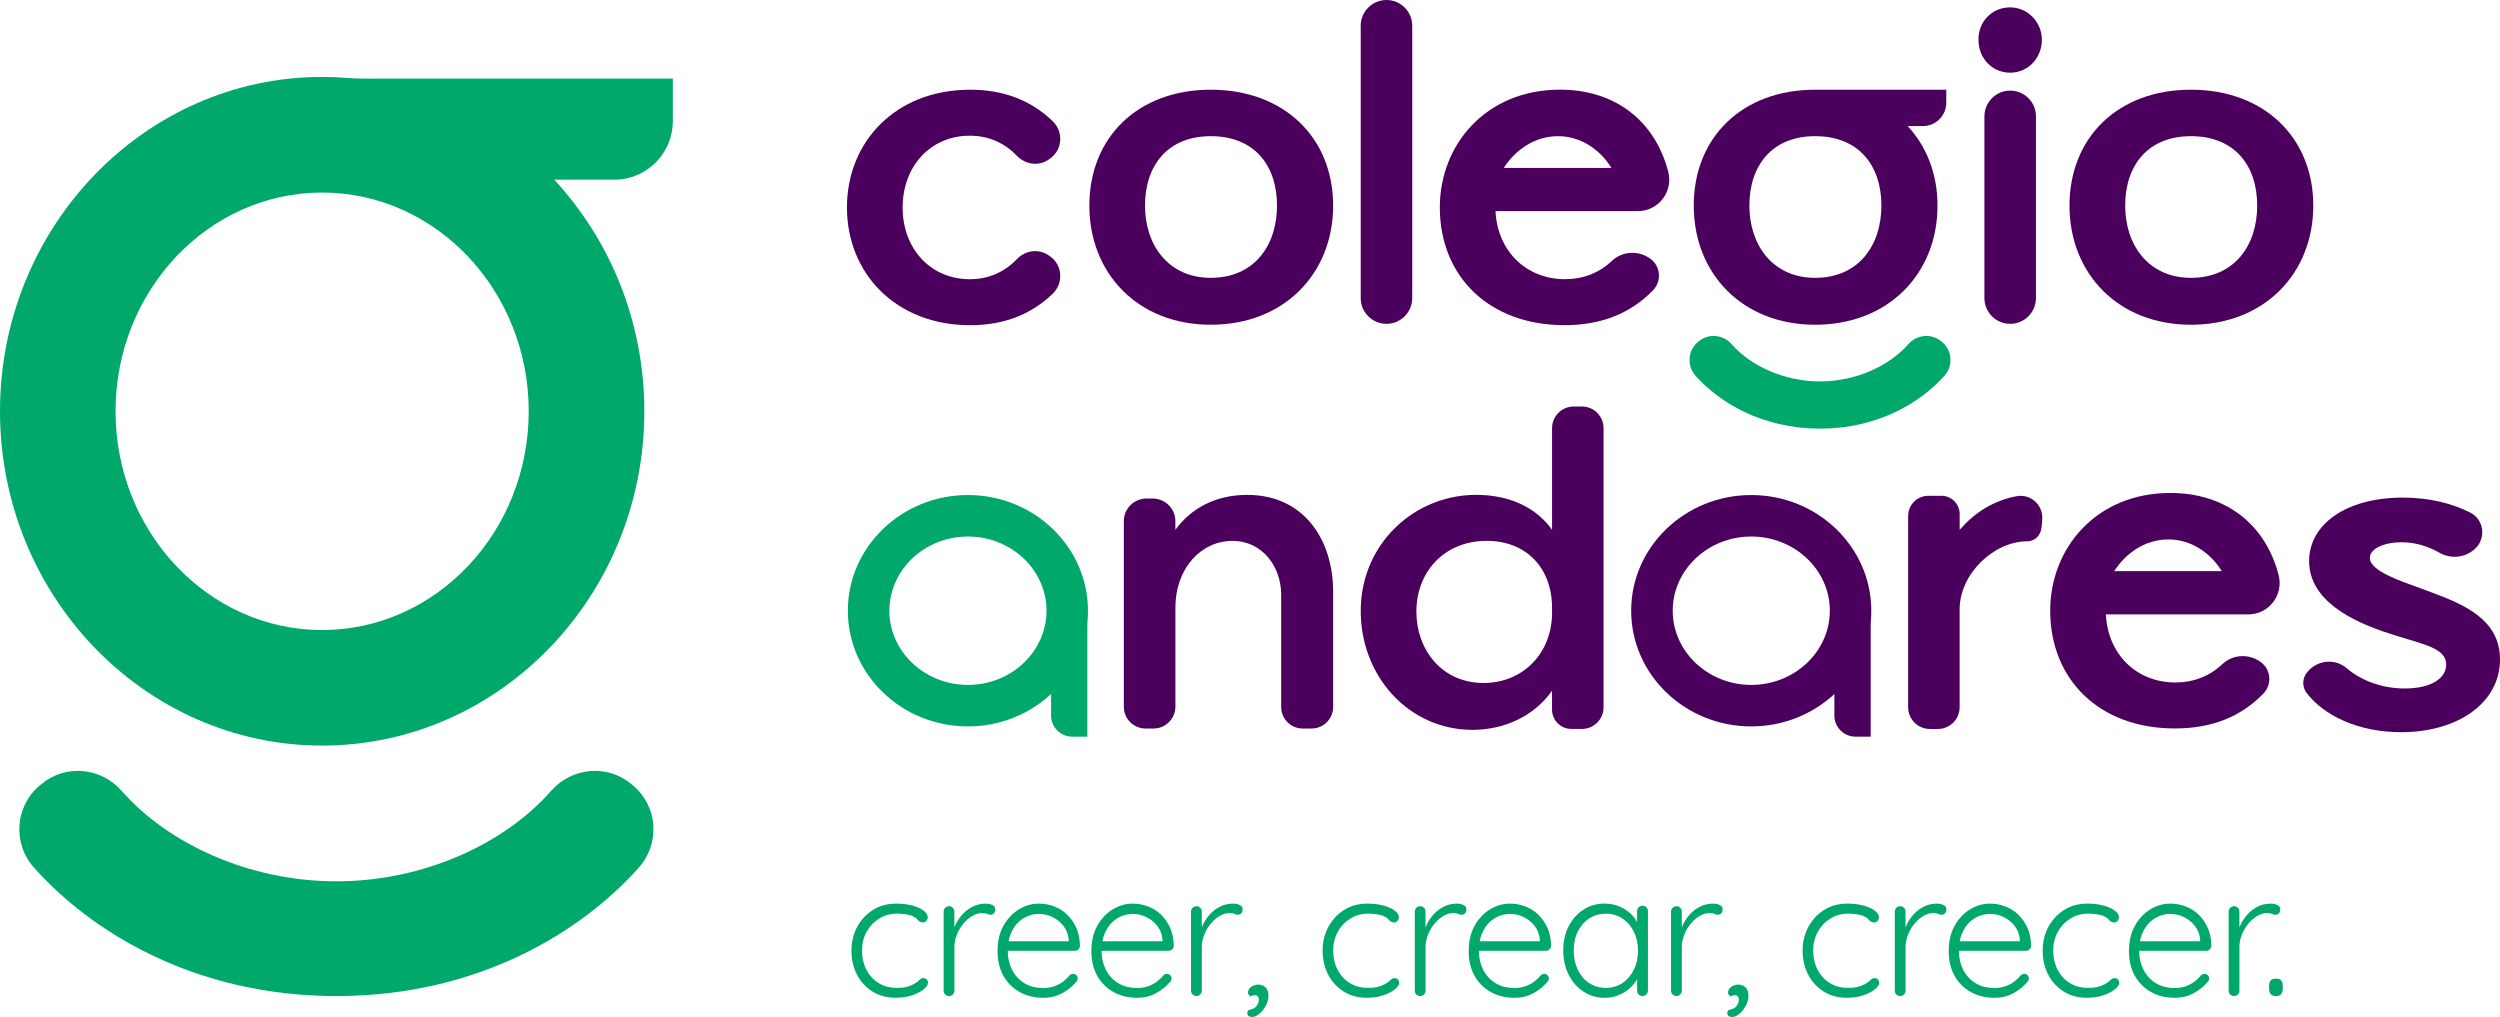 <?xml version="1.0" encoding="utf-8"?>
<svg viewBox="194.44 379.75 690.87 281.05" xmlns="http://www.w3.org/2000/svg">
  <defs>
    <style type="text/css">
	.st0{fill:#4C005E;}
	.st1{fill:#00A86B;}
</style>
  </defs>
  <g>
    <path class="st0" d="M505.01,575.1v-51.34c0-3.45,2.8-6.24,6.24-6.24h1.75c3.45,0,6.25,2.8,6.25,6.25v2.4 c4.32-5.97,11.18-9.66,19.83-9.66c16.14,0,23.77,12.97,23.77,26.69v31.91c0,3.3-2.67,5.97-5.97,5.97h-2.43 c-3.29,0-5.96-2.67-5.96-5.96v-31.03c0-7.75-5.21-14.87-13.47-14.87c-8.52,0-15.76,7.37-15.76,18.56v27.24 c0,3.35-2.71,6.06-6.06,6.06h-2.2C507.69,581.07,505.01,578.4,505.01,575.1z"/>
    <path class="st0" d="M570.48,548.1c0.22-19.01,16.41-33.33,35.32-31.43c7.57,0.76,13.67,4.06,17.55,9.49v-28.1 c0-3.3,2.67-5.97,5.97-5.97h2.29c3.3,0,5.97,2.67,5.97,5.97v77.16c0,3.3-2.67,5.97-5.97,5.97h-2.92c-2.95,0-5.35-2.39-5.35-5.35 v-5.2c-4.83,6.86-12.97,10.8-21.99,10.8C583.94,581.46,570.26,566.74,570.48,548.1z M623.35,549.04v-1.27 c0-11.19-7.25-18.56-18.05-18.56c-11.69,0-19.45,8.52-19.45,19.58c0,10.42,6.99,19.7,18.56,19.7 C615.35,568.49,623.35,560.23,623.35,549.04z"/>
    <path class="st0" d="M758.65,525.24c-0.17,2.48-1.9,4.1-3.99,4.1l0,0c-9.28,0-18.68,9.03-18.68,18.81v27.04 c0,3.32-2.69,6.01-6.01,6.01h-2.21c-3.32,0-6.01-2.69-6.01-6.01v-52.85c0-3.08,2.5-5.58,5.58-5.58h3.62c2.78,0,5.04,2.26,5.04,5.04 v4.26c0,0.04,0.04,0.05,0.07,0.03c3.94-4.56,9.18-8.02,15.73-9.22c3.83-0.7,7.28,2.45,7.02,6.34 C758.7,524.38,758.65,525.24,758.65,525.24z"/>
    <path class="st0" d="M878.48,531.34L878.48,531.34c-2.69,2.56-6.72,2.98-9.94,1.14c-2.96-1.7-6.55-2.88-10.43-2.88 c-4.83,0-8.77,1.78-8.77,4.32c0,3.69,8.77,6.48,13.98,8.39l3.05,1.14c9.28,3.43,18.94,7.63,18.94,18.56 c0,11.82-11.44,20.08-27.33,20.08c-11.72,0-21.32-4.52-26.13-10.88c-1.22-1.61-1.2-3.84,0-5.46l0,0c2.61-3.54,7.71-4.22,11.05-1.37 c4.03,3.44,9.75,5.63,16.1,5.63c7.25,0,11.44-2.8,11.44-6.61c0-4.32-5.72-5.47-12.71-7.63l-2.8-0.89 c-10.42-3.3-22.37-9.15-22.37-20.08c0-10.04,10.04-17.54,25.93-17.54c7.53,0,13.72,1.7,18.56,4.12 C880.86,523.27,881.56,528.41,878.48,531.34z"/>
    <path class="st0" d="M776.4,549.54c0.51,10.93,8.39,18.81,19.19,18.81c5.03,0,9.45-1.72,13-5.07c2.92-2.75,7.42-2.94,10.64-0.55 l0,0c2.82,2.09,3.13,6.18,0.69,8.7c-6.29,6.47-14.37,9.63-24.46,9.63c-20.97,0-34.45-13.6-34.45-32.54 c0-17.41,12.84-32.54,33.18-32.54c15.3,0,26.29,8.63,29.94,22.67c1.43,5.5-2.68,10.89-8.37,10.89H776.4z M808.43,537.59 c-3.05-4.96-8.39-8.77-14.74-8.77c-6.48,0-11.82,3.81-15,8.77H808.43z"/>
  </g>
  <g>
    <path class="st1" d="M442.12,629.46c1.59,0,3.04,0.17,4.35,0.51c1.3,0.34,2.35,0.81,3.15,1.39c0.8,0.59,1.2,1.22,1.2,1.9 c0,0.33-0.12,0.64-0.37,0.95c-0.24,0.31-0.56,0.46-0.95,0.46c-0.39,0-0.71-0.09-0.95-0.27c-0.24-0.18-0.48-0.41-0.71-0.68 c-0.23-0.28-0.57-0.51-1.03-0.71c-0.42-0.23-1.03-0.41-1.83-0.56c-0.8-0.15-1.69-0.22-2.66-0.22c-1.82,0-3.47,0.46-4.93,1.37 c-1.47,0.91-2.62,2.13-3.47,3.66c-0.85,1.53-1.27,3.26-1.27,5.18c0,1.95,0.4,3.71,1.2,5.27c0.8,1.56,1.92,2.79,3.37,3.69 c1.45,0.9,3.12,1.34,5.01,1.34c1.3,0,2.31-0.11,3.03-0.34c0.72-0.23,1.33-0.49,1.86-0.78c0.62-0.36,1.07-0.71,1.37-1.05 c0.29-0.34,0.67-0.51,1.12-0.51c0.39,0,0.7,0.12,0.93,0.37c0.23,0.24,0.34,0.56,0.34,0.95c0,0.52-0.38,1.1-1.15,1.73 c-0.77,0.63-1.82,1.19-3.15,1.66c-1.34,0.47-2.88,0.71-4.64,0.71c-2.41,0-4.54-0.57-6.37-1.71c-1.84-1.14-3.27-2.69-4.3-4.66 c-1.03-1.97-1.54-4.19-1.54-6.67c0-2.38,0.52-4.54,1.56-6.5c1.04-1.95,2.49-3.52,4.35-4.71 C437.48,630.05,439.65,629.46,442.12,629.46z"/>
    <path class="st1" d="M456.73,655c-0.46,0-0.82-0.15-1.1-0.44c-0.28-0.29-0.42-0.63-0.42-1.03v-21.88c0-0.39,0.15-0.73,0.44-1.03 s0.65-0.44,1.07-0.44c0.42,0,0.77,0.15,1.05,0.44c0.28,0.29,0.41,0.63,0.41,1.03v7.33l-0.73,0.15c0.1-1.14,0.38-2.27,0.85-3.39 c0.47-1.12,1.11-2.16,1.93-3.1c0.81-0.94,1.78-1.71,2.91-2.3c1.12-0.59,2.39-0.88,3.79-0.88c0.59,0,1.16,0.12,1.71,0.37 c0.55,0.24,0.83,0.64,0.83,1.2c0,0.49-0.13,0.86-0.39,1.12c-0.26,0.26-0.57,0.39-0.93,0.39c-0.29,0-0.61-0.08-0.95-0.24 c-0.34-0.16-0.79-0.24-1.34-0.24c-0.91,0-1.82,0.27-2.74,0.81c-0.91,0.54-1.74,1.26-2.49,2.17c-0.75,0.91-1.34,1.93-1.78,3.05 c-0.44,1.12-0.66,2.25-0.66,3.39v12.06c0,0.39-0.15,0.73-0.44,1.03C457.46,654.85,457.12,655,456.73,655z"/>
    <path class="st1" d="M482.86,655.49c-2.54,0-4.76-0.54-6.67-1.61c-1.91-1.07-3.39-2.57-4.47-4.49c-1.07-1.92-1.61-4.17-1.61-6.74 c0-2.77,0.54-5.13,1.64-7.08c1.09-1.95,2.51-3.46,4.25-4.52c1.74-1.06,3.59-1.59,5.54-1.59c1.43,0,2.82,0.25,4.18,0.76 c1.35,0.51,2.55,1.25,3.59,2.25c1.04,0.99,1.89,2.21,2.54,3.64c0.65,1.43,0.99,3.09,1.03,4.98c0,0.39-0.15,0.72-0.44,1 c-0.29,0.28-0.63,0.42-1.03,0.42h-19.59l-0.59-2.64h19.19l-0.64,0.59v-0.98c-0.13-1.53-0.62-2.82-1.47-3.88 c-0.85-1.06-1.86-1.87-3.05-2.44c-1.19-0.57-2.43-0.85-3.74-0.85c-0.98,0-1.98,0.19-3,0.59c-1.03,0.39-1.95,1-2.78,1.83 c-0.83,0.83-1.51,1.89-2.03,3.17c-0.52,1.29-0.78,2.81-0.78,4.57c0,1.92,0.39,3.66,1.17,5.23c0.78,1.56,1.91,2.8,3.37,3.71 c1.47,0.91,3.24,1.37,5.32,1.37c1.11,0,2.12-0.16,3.03-0.49c0.91-0.33,1.72-0.76,2.42-1.29c0.7-0.54,1.28-1.1,1.73-1.69 c0.33-0.29,0.67-0.44,1.03-0.44c0.36,0,0.66,0.13,0.9,0.39c0.24,0.26,0.37,0.55,0.37,0.88c0,0.39-0.16,0.73-0.49,1.03 c-0.98,1.17-2.25,2.19-3.81,3.05C486.42,655.06,484.71,655.49,482.86,655.49z"/>
    <path class="st1" d="M508.79,655.49c-2.54,0-4.76-0.54-6.67-1.61c-1.91-1.07-3.39-2.57-4.47-4.49c-1.07-1.92-1.61-4.17-1.61-6.74 c0-2.77,0.54-5.13,1.64-7.08c1.09-1.95,2.51-3.46,4.25-4.52c1.74-1.06,3.59-1.59,5.54-1.59c1.43,0,2.82,0.25,4.18,0.76 c1.35,0.51,2.55,1.25,3.59,2.25c1.04,0.99,1.89,2.21,2.54,3.64c0.65,1.43,0.99,3.09,1.03,4.98c0,0.39-0.15,0.72-0.44,1 c-0.29,0.28-0.63,0.42-1.03,0.42h-19.59l-0.59-2.64h19.19l-0.64,0.59v-0.98c-0.13-1.53-0.62-2.82-1.47-3.88 c-0.85-1.06-1.86-1.87-3.05-2.44c-1.19-0.57-2.43-0.85-3.74-0.85c-0.98,0-1.98,0.19-3,0.59c-1.03,0.39-1.95,1-2.78,1.83 c-0.83,0.83-1.51,1.89-2.03,3.17c-0.52,1.29-0.78,2.81-0.78,4.57c0,1.92,0.39,3.66,1.17,5.23c0.78,1.56,1.91,2.8,3.37,3.71 c1.47,0.91,3.24,1.37,5.32,1.37c1.11,0,2.12-0.16,3.03-0.49c0.91-0.33,1.72-0.76,2.42-1.29c0.7-0.54,1.28-1.1,1.73-1.69 c0.33-0.29,0.67-0.44,1.03-0.44c0.36,0,0.66,0.13,0.9,0.39c0.24,0.26,0.37,0.55,0.37,0.88c0,0.39-0.16,0.73-0.49,1.03 c-0.98,1.17-2.25,2.19-3.81,3.05C512.36,655.06,510.65,655.49,508.79,655.49z"/>
    <path class="st1" d="M525.1,655c-0.46,0-0.82-0.15-1.1-0.44c-0.28-0.29-0.42-0.63-0.42-1.03v-21.88c0-0.39,0.15-0.73,0.44-1.03 c0.29-0.29,0.65-0.44,1.07-0.44c0.42,0,0.77,0.15,1.05,0.44c0.28,0.29,0.41,0.63,0.41,1.03v7.33l-0.73,0.15 c0.1-1.14,0.38-2.27,0.85-3.39c0.47-1.12,1.11-2.16,1.93-3.1c0.81-0.94,1.78-1.71,2.91-2.3c1.12-0.59,2.39-0.88,3.79-0.88 c0.59,0,1.16,0.12,1.71,0.37c0.55,0.24,0.83,0.64,0.83,1.2c0,0.49-0.13,0.86-0.39,1.12c-0.26,0.26-0.57,0.39-0.93,0.39 c-0.29,0-0.61-0.08-0.95-0.24c-0.34-0.16-0.79-0.24-1.34-0.24c-0.91,0-1.82,0.27-2.74,0.81c-0.91,0.54-1.74,1.26-2.49,2.17 c-0.75,0.91-1.34,1.93-1.78,3.05c-0.44,1.12-0.66,2.25-0.66,3.39v12.06c0,0.39-0.15,0.73-0.44,1.03S525.5,655,525.1,655z"/>
    <path class="st1" d="M544.98,654.85c0,0.72-0.14,1.42-0.41,2.12c-0.28,0.7-0.65,1.34-1.12,1.93c-0.47,0.59-0.97,1.05-1.49,1.39 c-0.52,0.34-1.04,0.51-1.56,0.51c-0.33,0-0.62-0.08-0.88-0.24c-0.26-0.16-0.39-0.44-0.39-0.83c0-0.52,0.19-0.82,0.56-0.9 c0.37-0.08,0.77-0.22,1.2-0.41c0.46-0.26,0.81-0.61,1.05-1.05c0.24-0.44,0.37-0.9,0.37-1.39c0-0.36-0.1-0.65-0.29-0.88 c-0.2-0.23-0.46-0.34-0.78-0.34c-0.23,0-0.46,0.03-0.68,0.1c-0.23,0.07-0.44,0.16-0.63,0.29c-0.16-0.16-0.31-0.34-0.44-0.54 c-0.13-0.2-0.18-0.44-0.15-0.73c0.03-0.39,0.19-0.74,0.46-1.05c0.28-0.31,0.63-0.55,1.05-0.73c0.42-0.18,0.85-0.27,1.27-0.27 c0.85,0,1.54,0.27,2.08,0.81C544.71,653.17,544.98,653.91,544.98,654.85z"/>
    <path class="st1" d="M572.33,629.46c1.59,0,3.04,0.17,4.35,0.51c1.3,0.34,2.35,0.81,3.15,1.39c0.8,0.59,1.2,1.22,1.2,1.9 c0,0.33-0.12,0.64-0.37,0.95c-0.24,0.31-0.56,0.46-0.95,0.46c-0.39,0-0.71-0.09-0.95-0.27c-0.24-0.18-0.48-0.41-0.71-0.68 c-0.23-0.28-0.57-0.51-1.03-0.71c-0.42-0.23-1.03-0.41-1.83-0.56c-0.8-0.15-1.69-0.22-2.66-0.22c-1.82,0-3.47,0.46-4.93,1.37 c-1.47,0.91-2.62,2.13-3.47,3.66c-0.85,1.53-1.27,3.26-1.27,5.18c0,1.95,0.4,3.71,1.2,5.27c0.8,1.56,1.92,2.79,3.37,3.69 c1.45,0.9,3.12,1.34,5.01,1.34c1.3,0,2.31-0.11,3.03-0.34c0.72-0.23,1.33-0.49,1.86-0.78c0.62-0.36,1.07-0.71,1.37-1.05 s0.67-0.51,1.12-0.51c0.39,0,0.7,0.12,0.93,0.37c0.23,0.24,0.34,0.56,0.34,0.95c0,0.52-0.38,1.1-1.15,1.73 c-0.77,0.63-1.82,1.19-3.15,1.66c-1.34,0.47-2.88,0.71-4.64,0.71c-2.41,0-4.53-0.57-6.37-1.71c-1.84-1.14-3.27-2.69-4.3-4.66 c-1.03-1.97-1.54-4.19-1.54-6.67c0-2.38,0.52-4.54,1.56-6.5c1.04-1.95,2.49-3.52,4.35-4.71 C567.69,630.05,569.86,629.46,572.33,629.46z"/>
    <path class="st1" d="M586.93,655c-0.46,0-0.82-0.15-1.1-0.44c-0.28-0.29-0.42-0.63-0.42-1.03v-21.88c0-0.39,0.15-0.73,0.44-1.03 c0.29-0.29,0.65-0.44,1.07-0.44c0.42,0,0.77,0.15,1.05,0.44c0.28,0.29,0.41,0.63,0.41,1.03v7.33l-0.73,0.15 c0.1-1.14,0.38-2.27,0.85-3.39c0.47-1.12,1.11-2.16,1.93-3.1c0.81-0.94,1.78-1.71,2.91-2.3c1.12-0.59,2.39-0.88,3.79-0.88 c0.59,0,1.16,0.12,1.71,0.37c0.55,0.24,0.83,0.64,0.83,1.2c0,0.49-0.13,0.86-0.39,1.12c-0.26,0.26-0.57,0.39-0.93,0.39 c-0.29,0-0.61-0.08-0.95-0.24c-0.34-0.16-0.79-0.24-1.34-0.24c-0.91,0-1.82,0.27-2.74,0.81c-0.91,0.54-1.74,1.26-2.49,2.17 c-0.75,0.91-1.34,1.93-1.78,3.05c-0.44,1.12-0.66,2.25-0.66,3.39v12.06c0,0.39-0.15,0.73-0.44,1.03S587.33,655,586.93,655z"/>
    <path class="st1" d="M613.06,655.49c-2.54,0-4.76-0.54-6.67-1.61c-1.91-1.07-3.39-2.57-4.47-4.49c-1.07-1.92-1.61-4.17-1.61-6.74 c0-2.77,0.54-5.13,1.64-7.08c1.09-1.95,2.51-3.46,4.25-4.52c1.74-1.06,3.59-1.59,5.54-1.59c1.43,0,2.82,0.25,4.18,0.76 c1.35,0.51,2.55,1.25,3.59,2.25c1.04,0.99,1.89,2.21,2.54,3.64c0.65,1.43,0.99,3.09,1.03,4.98c0,0.39-0.15,0.72-0.44,1 c-0.29,0.28-0.63,0.42-1.03,0.42h-19.59l-0.59-2.64h19.19l-0.64,0.59v-0.98c-0.13-1.53-0.62-2.82-1.47-3.88 c-0.85-1.06-1.86-1.87-3.05-2.44c-1.19-0.57-2.43-0.85-3.74-0.85c-0.98,0-1.98,0.19-3,0.59c-1.03,0.39-1.95,1-2.78,1.83 s-1.51,1.89-2.03,3.17c-0.52,1.29-0.78,2.81-0.78,4.57c0,1.92,0.39,3.66,1.17,5.23c0.78,1.56,1.91,2.8,3.37,3.71 c1.47,0.91,3.24,1.37,5.32,1.37c1.11,0,2.12-0.16,3.03-0.49c0.91-0.33,1.72-0.76,2.42-1.29c0.7-0.54,1.28-1.1,1.73-1.69 c0.33-0.29,0.67-0.44,1.03-0.44c0.36,0,0.66,0.13,0.9,0.39c0.24,0.26,0.37,0.55,0.37,0.88c0,0.39-0.16,0.73-0.49,1.03 c-0.98,1.17-2.25,2.19-3.81,3.05C616.63,655.06,614.92,655.49,613.06,655.49z"/>
    <path class="st1" d="M648.38,630.04c0.42,0,0.77,0.15,1.05,0.44c0.28,0.29,0.41,0.65,0.41,1.07v21.98c0,0.39-0.15,0.73-0.44,1.03 c-0.29,0.29-0.64,0.44-1.03,0.44c-0.46,0-0.82-0.15-1.1-0.44c-0.28-0.29-0.41-0.63-0.41-1.03v-5.81l0.88-0.34 c0,0.88-0.25,1.8-0.76,2.76c-0.51,0.96-1.2,1.84-2.08,2.64c-0.88,0.8-1.91,1.45-3.1,1.95c-1.19,0.5-2.48,0.76-3.88,0.76 c-2.18,0-4.14-0.57-5.89-1.71c-1.74-1.14-3.11-2.7-4.1-4.69c-0.99-1.99-1.49-4.22-1.49-6.69c0-2.54,0.5-4.78,1.51-6.72 c1.01-1.94,2.38-3.46,4.1-4.57c1.73-1.11,3.66-1.66,5.81-1.66c1.4,0,2.71,0.24,3.93,0.73c1.22,0.49,2.29,1.16,3.2,2 c0.91,0.85,1.62,1.82,2.12,2.91c0.5,1.09,0.76,2.22,0.76,3.39l-1.03-0.73v-6.2c0-0.42,0.14-0.78,0.41-1.07 C647.55,630.19,647.92,630.04,648.38,630.04z M638.22,652.75c1.73,0,3.26-0.45,4.59-1.34c1.33-0.9,2.38-2.13,3.15-3.71 c0.76-1.58,1.15-3.35,1.15-5.3c0-1.89-0.38-3.61-1.15-5.15c-0.77-1.55-1.82-2.77-3.15-3.66c-1.34-0.9-2.87-1.34-4.59-1.34 c-1.69,0-3.22,0.43-4.57,1.29c-1.35,0.86-2.41,2.06-3.17,3.59c-0.77,1.53-1.15,3.29-1.15,5.28c0,1.95,0.37,3.72,1.12,5.3 c0.75,1.58,1.8,2.82,3.15,3.71C634.95,652.31,636.49,652.75,638.22,652.75z"/>
    <path class="st1" d="M657.75,655c-0.46,0-0.82-0.15-1.1-0.44c-0.28-0.29-0.42-0.63-0.42-1.03v-21.88c0-0.39,0.15-0.73,0.44-1.03 c0.29-0.29,0.65-0.44,1.07-0.44c0.42,0,0.77,0.15,1.05,0.44c0.28,0.29,0.41,0.63,0.41,1.03v7.33l-0.73,0.15 c0.1-1.14,0.38-2.27,0.85-3.39c0.47-1.12,1.11-2.16,1.93-3.1c0.81-0.94,1.78-1.71,2.91-2.3c1.12-0.59,2.39-0.88,3.79-0.88 c0.59,0,1.16,0.12,1.71,0.37c0.55,0.24,0.83,0.64,0.83,1.2c0,0.49-0.13,0.86-0.39,1.12c-0.26,0.26-0.57,0.39-0.93,0.39 c-0.29,0-0.61-0.08-0.95-0.24c-0.34-0.16-0.79-0.24-1.34-0.24c-0.91,0-1.82,0.27-2.74,0.81c-0.91,0.54-1.74,1.26-2.49,2.17 c-0.75,0.91-1.34,1.93-1.78,3.05c-0.44,1.12-0.66,2.25-0.66,3.39v12.06c0,0.39-0.15,0.73-0.44,1.03S658.14,655,657.75,655z"/>
    <path class="st1" d="M677.63,654.85c0,0.72-0.14,1.42-0.41,2.12c-0.28,0.7-0.65,1.34-1.12,1.93c-0.47,0.59-0.97,1.05-1.49,1.39 c-0.52,0.34-1.04,0.51-1.56,0.51c-0.33,0-0.62-0.08-0.88-0.24c-0.26-0.16-0.39-0.44-0.39-0.83c0-0.52,0.19-0.82,0.56-0.9 c0.37-0.08,0.77-0.22,1.2-0.41c0.46-0.26,0.81-0.61,1.05-1.05c0.24-0.44,0.37-0.9,0.37-1.39c0-0.36-0.1-0.65-0.29-0.88 c-0.2-0.23-0.46-0.34-0.78-0.34c-0.23,0-0.46,0.03-0.68,0.1c-0.23,0.07-0.44,0.16-0.63,0.29c-0.16-0.16-0.31-0.34-0.44-0.54 c-0.13-0.2-0.18-0.44-0.15-0.73c0.03-0.39,0.19-0.74,0.46-1.05c0.28-0.31,0.63-0.55,1.05-0.73c0.42-0.18,0.85-0.27,1.27-0.27 c0.85,0,1.54,0.27,2.08,0.81C677.36,653.17,677.63,653.91,677.63,654.85z"/>
    <path class="st1" d="M704.98,629.46c1.59,0,3.04,0.17,4.35,0.51c1.3,0.34,2.35,0.81,3.15,1.39c0.8,0.59,1.2,1.22,1.2,1.9 c0,0.33-0.12,0.64-0.37,0.95c-0.24,0.31-0.56,0.46-0.95,0.46c-0.39,0-0.71-0.09-0.95-0.27c-0.24-0.18-0.48-0.41-0.71-0.68 c-0.23-0.28-0.57-0.51-1.03-0.71c-0.42-0.23-1.03-0.41-1.83-0.56c-0.8-0.15-1.69-0.22-2.66-0.22c-1.82,0-3.47,0.46-4.93,1.37 c-1.47,0.91-2.62,2.13-3.47,3.66c-0.85,1.53-1.27,3.26-1.27,5.18c0,1.95,0.4,3.71,1.2,5.27c0.8,1.56,1.92,2.79,3.37,3.69 c1.45,0.9,3.12,1.34,5.01,1.34c1.3,0,2.31-0.11,3.03-0.34c0.72-0.23,1.33-0.49,1.86-0.78c0.62-0.36,1.07-0.71,1.37-1.05 s0.67-0.51,1.12-0.51c0.39,0,0.7,0.12,0.93,0.37c0.23,0.24,0.34,0.56,0.34,0.95c0,0.52-0.38,1.1-1.15,1.73 c-0.77,0.63-1.82,1.19-3.15,1.66c-1.34,0.47-2.88,0.71-4.64,0.71c-2.41,0-4.53-0.57-6.37-1.71c-1.84-1.14-3.27-2.69-4.3-4.66 c-1.03-1.97-1.54-4.19-1.54-6.67c0-2.38,0.52-4.54,1.56-6.5c1.04-1.95,2.49-3.52,4.35-4.71 C700.34,630.05,702.51,629.46,704.98,629.46z"/>
    <path class="st1" d="M719.58,655c-0.46,0-0.82-0.15-1.1-0.44c-0.28-0.29-0.42-0.63-0.42-1.03v-21.88c0-0.39,0.15-0.73,0.44-1.03 s0.65-0.44,1.07-0.44c0.42,0,0.77,0.15,1.05,0.44c0.28,0.29,0.41,0.63,0.41,1.03v7.33l-0.73,0.15c0.1-1.14,0.38-2.27,0.85-3.39 c0.47-1.12,1.11-2.16,1.93-3.1c0.81-0.94,1.78-1.71,2.91-2.3c1.12-0.59,2.39-0.88,3.79-0.88c0.59,0,1.16,0.12,1.71,0.37 c0.55,0.24,0.83,0.64,0.83,1.2c0,0.49-0.13,0.86-0.39,1.12c-0.26,0.26-0.57,0.39-0.93,0.39c-0.29,0-0.61-0.08-0.95-0.24 c-0.34-0.16-0.79-0.24-1.34-0.24c-0.91,0-1.82,0.27-2.74,0.81c-0.91,0.54-1.74,1.26-2.49,2.17c-0.75,0.91-1.34,1.93-1.78,3.05 c-0.44,1.12-0.66,2.25-0.66,3.39v12.06c0,0.39-0.15,0.73-0.44,1.03S719.97,655,719.58,655z"/>
    <path class="st1" d="M745.71,655.49c-2.54,0-4.76-0.54-6.67-1.61c-1.91-1.07-3.39-2.57-4.47-4.49c-1.07-1.92-1.61-4.17-1.61-6.74 c0-2.77,0.54-5.13,1.64-7.08c1.09-1.95,2.51-3.46,4.25-4.52c1.74-1.06,3.59-1.59,5.54-1.59c1.43,0,2.82,0.25,4.18,0.76 c1.35,0.51,2.55,1.25,3.59,2.25c1.04,0.99,1.89,2.21,2.54,3.64c0.65,1.43,0.99,3.09,1.03,4.98c0,0.39-0.15,0.72-0.44,1 c-0.29,0.28-0.63,0.42-1.03,0.42h-19.59l-0.59-2.64h19.19l-0.64,0.59v-0.98c-0.13-1.53-0.62-2.82-1.47-3.88 c-0.85-1.06-1.86-1.87-3.05-2.44c-1.19-0.57-2.43-0.85-3.74-0.85c-0.98,0-1.98,0.19-3,0.59c-1.03,0.39-1.95,1-2.78,1.83 s-1.51,1.89-2.03,3.17c-0.52,1.29-0.78,2.81-0.78,4.57c0,1.92,0.39,3.66,1.17,5.23c0.78,1.56,1.91,2.8,3.37,3.71 s3.24,1.37,5.32,1.37c1.11,0,2.12-0.16,3.03-0.49c0.91-0.33,1.72-0.76,2.42-1.29c0.7-0.54,1.28-1.1,1.73-1.69 c0.33-0.29,0.67-0.44,1.03-0.44c0.36,0,0.66,0.13,0.9,0.39c0.24,0.26,0.37,0.55,0.37,0.88c0,0.39-0.16,0.73-0.49,1.03 c-0.98,1.17-2.25,2.19-3.81,3.05C749.28,655.06,747.57,655.49,745.71,655.49z"/>
    <path class="st1" d="M771.31,629.46c1.6,0,3.04,0.17,4.35,0.51c1.3,0.34,2.35,0.81,3.15,1.39c0.8,0.59,1.2,1.22,1.2,1.9 c0,0.33-0.12,0.64-0.37,0.95c-0.24,0.31-0.56,0.46-0.95,0.46c-0.39,0-0.71-0.09-0.95-0.27c-0.24-0.18-0.48-0.41-0.71-0.68 c-0.23-0.28-0.57-0.51-1.03-0.71c-0.42-0.23-1.03-0.41-1.83-0.56c-0.8-0.15-1.69-0.22-2.66-0.22c-1.82,0-3.47,0.46-4.93,1.37 c-1.47,0.91-2.62,2.13-3.47,3.66c-0.85,1.53-1.27,3.26-1.27,5.18c0,1.95,0.4,3.71,1.2,5.27c0.8,1.56,1.92,2.79,3.37,3.69 c1.45,0.9,3.12,1.34,5.01,1.34c1.3,0,2.31-0.11,3.03-0.34c0.72-0.23,1.33-0.49,1.86-0.78c0.62-0.36,1.07-0.71,1.37-1.05 s0.67-0.51,1.12-0.51c0.39,0,0.7,0.12,0.93,0.37c0.23,0.24,0.34,0.56,0.34,0.95c0,0.52-0.38,1.1-1.15,1.73 c-0.77,0.63-1.82,1.19-3.15,1.66c-1.34,0.47-2.88,0.71-4.64,0.71c-2.41,0-4.54-0.57-6.37-1.71c-1.84-1.14-3.27-2.69-4.3-4.66 c-1.03-1.97-1.54-4.19-1.54-6.67c0-2.38,0.52-4.54,1.56-6.5c1.04-1.95,2.49-3.52,4.35-4.71 C766.67,630.05,768.83,629.46,771.31,629.46z"/>
    <path class="st1" d="M795.53,655.49c-2.54,0-4.76-0.54-6.67-1.61c-1.91-1.07-3.39-2.57-4.47-4.49c-1.07-1.92-1.61-4.17-1.61-6.74 c0-2.77,0.54-5.13,1.64-7.08c1.09-1.95,2.51-3.46,4.25-4.52c1.74-1.06,3.59-1.59,5.54-1.59c1.43,0,2.82,0.25,4.18,0.76 c1.35,0.51,2.55,1.25,3.59,2.25c1.04,0.99,1.89,2.21,2.54,3.64c0.65,1.43,0.99,3.09,1.03,4.98c0,0.39-0.15,0.72-0.44,1 c-0.29,0.28-0.63,0.42-1.03,0.42h-19.59l-0.59-2.64h19.19l-0.64,0.59v-0.98c-0.13-1.53-0.62-2.82-1.47-3.88 c-0.85-1.06-1.86-1.87-3.05-2.44c-1.19-0.57-2.43-0.85-3.74-0.85c-0.98,0-1.98,0.19-3,0.59c-1.03,0.39-1.95,1-2.78,1.83 c-0.83,0.83-1.51,1.89-2.03,3.17c-0.52,1.29-0.78,2.81-0.78,4.57c0,1.92,0.39,3.66,1.17,5.23c0.78,1.56,1.91,2.8,3.37,3.71 c1.47,0.91,3.24,1.37,5.32,1.37c1.11,0,2.12-0.16,3.03-0.49c0.91-0.33,1.72-0.76,2.42-1.29c0.7-0.54,1.28-1.1,1.73-1.69 c0.33-0.29,0.67-0.44,1.03-0.44c0.36,0,0.66,0.13,0.9,0.39c0.24,0.26,0.37,0.55,0.37,0.88c0,0.39-0.16,0.73-0.49,1.03 c-0.98,1.17-2.25,2.19-3.81,3.05C799.1,655.06,797.39,655.49,795.53,655.49z"/>
    <path class="st1" d="M811.84,655c-0.46,0-0.82-0.15-1.1-0.44c-0.28-0.29-0.42-0.63-0.42-1.03v-21.88c0-0.39,0.15-0.73,0.44-1.03 s0.65-0.44,1.07-0.44c0.42,0,0.77,0.15,1.05,0.44c0.28,0.29,0.41,0.63,0.41,1.03v7.33l-0.73,0.15c0.1-1.14,0.38-2.27,0.85-3.39 c0.47-1.12,1.11-2.16,1.93-3.1c0.81-0.94,1.78-1.71,2.91-2.3c1.12-0.59,2.39-0.88,3.79-0.88c0.59,0,1.16,0.12,1.71,0.37 c0.55,0.24,0.83,0.64,0.83,1.2c0,0.49-0.13,0.86-0.39,1.12c-0.26,0.26-0.57,0.39-0.93,0.39c-0.29,0-0.61-0.08-0.95-0.24 c-0.34-0.16-0.79-0.24-1.34-0.24c-0.91,0-1.82,0.27-2.74,0.81c-0.91,0.54-1.74,1.26-2.49,2.17c-0.75,0.91-1.34,1.93-1.78,3.05 c-0.44,1.12-0.66,2.25-0.66,3.39v12.06c0,0.39-0.15,0.73-0.44,1.03S812.24,655,811.84,655z"/>
    <path class="st1" d="M823.22,655c-0.55,0-0.98-0.18-1.27-0.54c-0.29-0.36-0.44-0.81-0.44-1.37v-1.03c0-0.59,0.15-1.04,0.44-1.37 c0.29-0.32,0.72-0.49,1.27-0.49h0.34c0.55,0,0.98,0.16,1.27,0.49c0.29,0.33,0.44,0.78,0.44,1.37v1.03c0,0.55-0.15,1.01-0.44,1.37 c-0.29,0.36-0.72,0.54-1.27,0.54H823.22z"/>
  </g>
  <g>
    <g>
      <path class="st0" d="M462.44,456.91c5.36,0,9.68-2.08,13.05-5.58c2.39-2.48,6.17-2.94,8.93-0.89l0.34,0.25 c3.34,2.48,3.59,7.35,0.59,10.23c-5.9,5.67-13.38,8.7-22.79,8.7c-20.59,0-34.07-14.36-34.07-32.54 c0-18.18,13.47-32.54,34.07-32.54c9.41,0,16.89,3.03,22.79,8.7c3,2.88,2.75,7.75-0.59,10.23l-0.34,0.25 c-2.76,2.05-6.54,1.58-8.93-0.89c-3.37-3.5-7.69-5.58-13.05-5.58c-10.8,0-18.56,8.39-18.56,19.83 C443.88,448.52,451.63,456.91,462.44,456.91z"/>
      <path class="st0" d="M529.04,404.54c20.21,0,33.81,13.22,33.81,32.03c0,18.69-13.47,32.92-33.81,32.92 c-20.21,0-33.56-14.24-33.56-32.92C495.48,417.76,508.83,404.54,529.04,404.54z M547.34,436.57c0-11.06-6.23-19.19-18.3-19.19 c-11.95,0-18.18,8.14-18.18,19.19c0,10.8,6.36,19.96,18.18,19.96C541.12,456.52,547.34,447.5,547.34,436.57z"/>
      <path class="st0" d="M577.59,379.75L577.59,379.75c3.93,0,7.12,3.19,7.12,7.12v75.25c0,3.93-3.19,7.12-7.12,7.12l0,0 c-3.93,0-7.12-3.19-7.12-7.12v-75.25C570.48,382.94,573.66,379.75,577.59,379.75z"/>
      <path class="st0" d="M607.72,438.09c0.51,10.93,8.39,18.81,19.19,18.81c5.03,0,9.45-1.72,13-5.07c2.92-2.75,7.42-2.94,10.64-0.55 l0,0c2.82,2.09,3.13,6.18,0.69,8.7c-6.29,6.47-14.37,9.63-24.46,9.63c-20.97,0-34.45-13.6-34.45-32.54 c0-17.41,12.84-32.54,33.18-32.54c15.3,0,26.29,8.63,29.94,22.67c1.43,5.5-2.68,10.89-8.37,10.89H607.72z M639.75,426.15 c-3.05-4.96-8.39-8.77-14.74-8.77c-6.48,0-11.82,3.81-15,8.77H639.75z"/>
      <path class="st0" d="M696.06,404.54h36.23v3.6c0,3.56-2.88,6.44-6.44,6.44h-4.24c5.21,5.59,8.26,13.22,8.26,21.99 c0,18.69-13.47,32.92-33.81,32.92c-20.21,0-33.56-14.24-33.56-32.92C662.5,417.76,675.85,404.54,696.06,404.54z M714.36,436.57 c0-11.06-6.23-19.19-18.3-19.19c-11.95,0-18.18,8.14-18.18,19.19c0,10.8,6.36,19.96,18.18,19.96 C708.13,456.52,714.36,447.5,714.36,436.57z"/>
      <path class="st0" d="M749.4,381.8c5.35-0.31,9.68,4.27,9.29,9.62c-0.35,4.74-4.03,8.42-8.74,8.42c-4.83,0-8.77-3.81-8.77-9.15 C741.18,385.67,744.83,382.07,749.4,381.8z M749.95,404.79L749.95,404.79c3.93,0,7.12,3.19,7.12,7.12v50.21 c0,3.93-3.19,7.12-7.12,7.12h0c-3.93,0-7.12-3.19-7.12-7.12v-50.21C742.83,407.98,746.02,404.79,749.95,404.79z"/>
      <path class="st0" d="M799.9,404.54c20.21,0,33.81,13.22,33.81,32.03c0,18.69-13.47,32.92-33.81,32.92 c-20.21,0-33.56-14.24-33.56-32.92C766.35,417.76,779.69,404.54,799.9,404.54z M818.21,436.57c0-11.06-6.23-19.19-18.3-19.19 c-11.95,0-18.18,8.14-18.18,19.19c0,10.8,6.36,19.96,18.18,19.96C811.98,456.52,818.21,447.5,818.21,436.57z"/>
      <path class="st1" d="M663.87,474.08c2.74-2.28,6.77-1.88,9.12,0.8c5.26,5.99,14.46,10.27,24.4,10.27c9.94,0,19.14-4.28,24.4-10.27 c2.35-2.68,6.38-3.08,9.12-0.8l0.2,0.16c2.84,2.36,3.14,6.59,0.69,9.34c-6.41,7.2-18.15,14.62-34.4,14.62 c-16.25,0-27.99-7.42-34.4-14.62c-2.45-2.75-2.15-6.99,0.69-9.34L663.87,474.08z"/>
    </g>
  </g>
  <path class="st1" d="M296.53,401.49c-2.09,0-4.18-0.04-6.26-0.21c-2.25-0.18-4.51-0.27-6.8-0.27c-49.09,0-89.03,41.45-89.03,92.39 s39.94,92.39,89.03,92.39s89.03-41.45,89.03-92.39c0-24.82-9.5-47.37-24.9-63.99h16.59c8.94,0,16.19-7.25,16.19-16.19v-11.74H296.53 z M283.46,553.86c-31.48,0-57.09-27.12-57.09-60.45c0-33.33,25.61-60.45,57.09-60.45s57.09,27.12,57.09,60.45 C340.55,526.74,314.94,553.86,283.46,553.86z"/>
  <path class="st0" d="M711.4,553.21c0-0.75,0.01-1.5,0.07-2.25c0.06-0.81,0.1-1.62,0.1-2.44c0-17.63-14.88-31.97-33.18-31.97 s-33.18,14.34-33.18,31.97s14.88,31.97,33.18,31.97c8.91,0,17.01-3.41,22.98-8.94v5.96c0,3.21,2.6,5.81,5.81,5.81h4.22V553.21z M656.69,548.52c0-11.3,9.74-20.5,21.71-20.5c11.97,0,21.71,9.2,21.71,20.5c0,11.3-9.74,20.5-21.71,20.5 C666.42,569.02,656.69,559.82,656.69,548.52z"/>
  <path class="st1" d="M205.94,596.39c6.67-5.54,16.44-4.57,22.16,1.95c12.78,14.57,35.14,24.96,59.3,24.96 c24.16,0,46.51-10.39,59.3-24.96c5.72-6.52,15.49-7.49,22.16-1.95l0.47,0.39c6.89,5.73,7.62,16.01,1.67,22.7 c-15.58,17.51-44.1,35.53-83.6,35.53c-39.5,0-68.03-18.02-83.6-35.53c-5.96-6.69-5.22-16.98,1.67-22.7L205.94,596.39z"/>
  <path class="st1" d="M494.93,553.21c0-0.75,0.01-1.5,0.07-2.25c0.06-0.81,0.1-1.62,0.1-2.44c0-17.63-14.88-31.97-33.18-31.97 s-33.18,14.34-33.18,31.97s14.88,31.97,33.18,31.97c8.91,0,17.01-3.41,22.98-8.94v5.96c0,3.21,2.6,5.81,5.81,5.81h4.22V553.21z M440.22,548.52c0-11.3,9.74-20.5,21.71-20.5c11.97,0,21.71,9.2,21.71,20.5c0,11.3-9.74,20.5-21.71,20.5 C449.96,569.02,440.22,559.82,440.22,548.52z"/>
</svg>